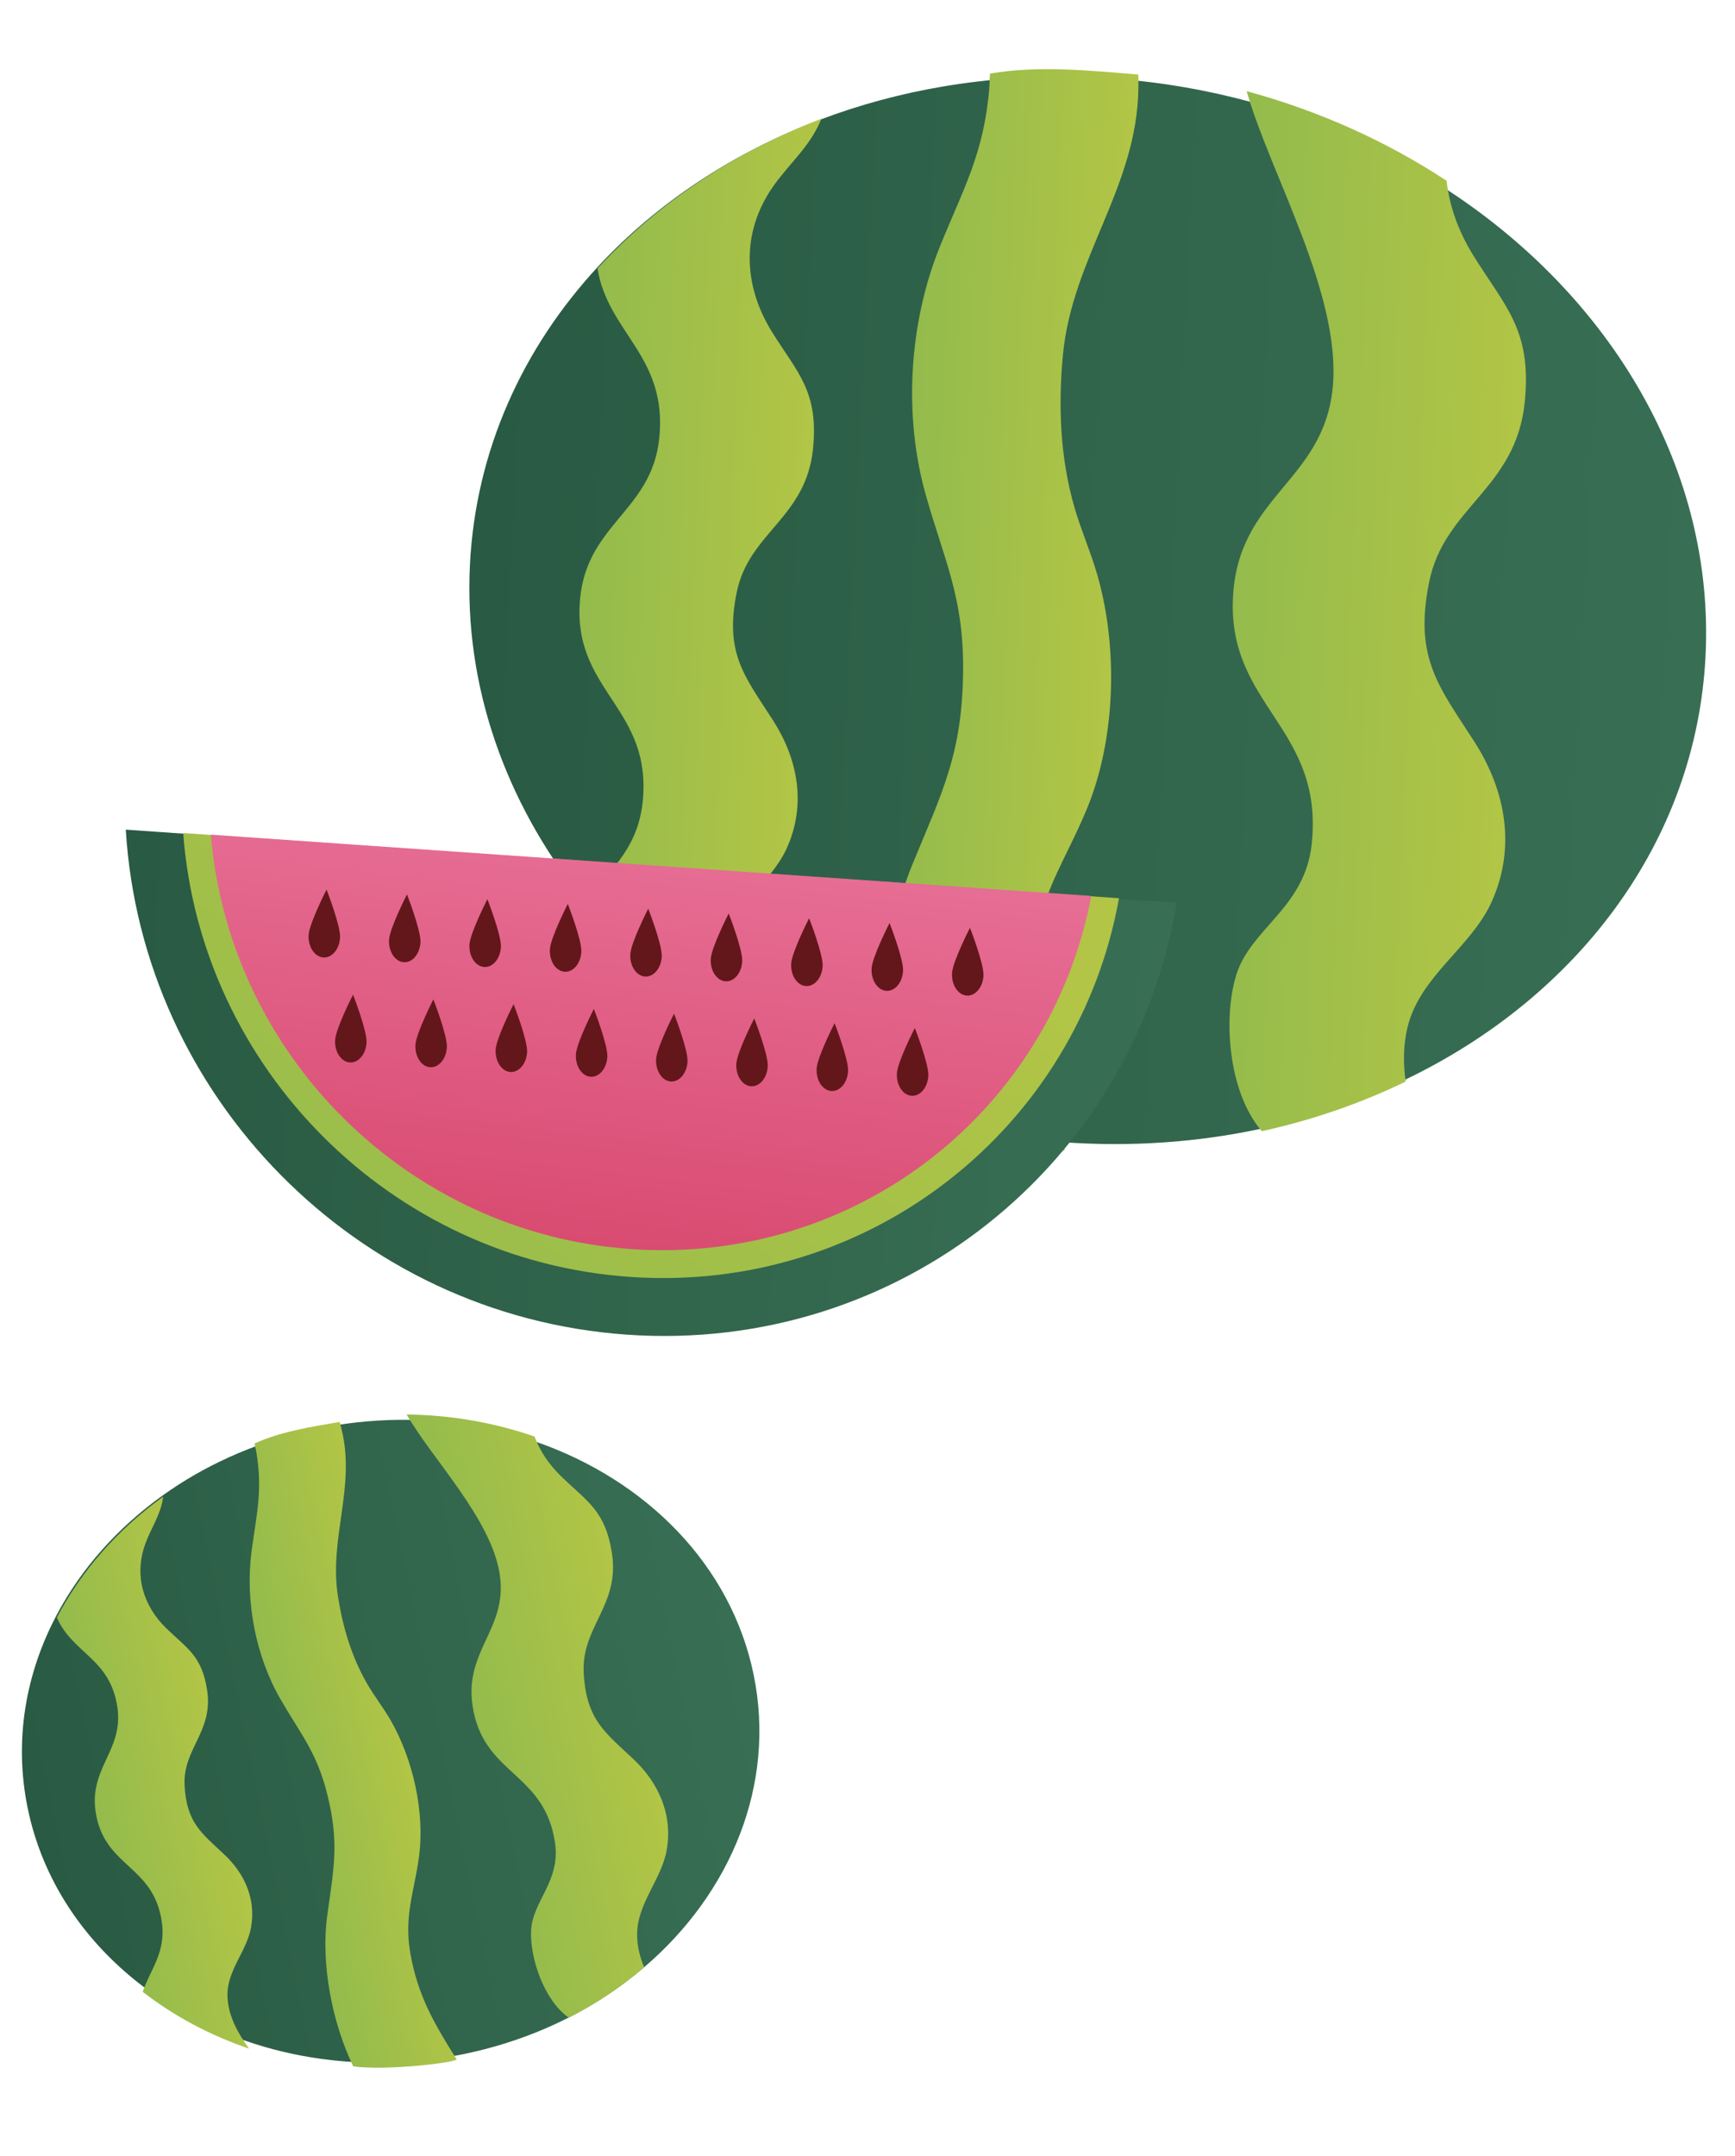 <svg xmlns="http://www.w3.org/2000/svg" width="202" height="251" viewBox="0 0 202 251" fill="none"><path d="M198.569 76.38C197.482 98.01 183.624 116.103 163.528 125.715C158.356 128.193 152.764 130.108 146.886 131.374C139.505 132.967 131.657 133.543 123.538 132.94C121.623 132.798 119.734 132.599 117.861 132.33C110.928 131.342 104.309 129.526 98.161 127.012C93.411 125.075 88.942 122.721 84.797 120.013C78.094 115.637 72.275 110.321 67.563 104.342C58.839 93.241 54.005 79.827 54.715 65.713C55.382 52.435 60.864 40.485 69.643 31.014C76.501 23.624 85.37 17.743 95.54 13.909C100.072 12.2 104.855 10.899 109.827 10.062C115.322 9.134 121.05 8.755 126.935 8.991C127.865 9.024 128.805 9.082 129.745 9.152C135.232 9.56 140.54 10.486 145.625 11.868C154.036 14.16 161.819 17.694 168.68 22.212C187.701 34.716 199.656 54.737 198.569 76.38Z" fill="url(#paint0_linear_9981_1319)"></path><path d="M83.792 110.28C82.824 114.022 83.917 118.006 85.298 121.412L85.262 121.41C78.474 116.995 72.575 111.625 67.79 105.579C70.285 101.778 74.192 99.361 74.822 93.366C75.956 82.578 67.046 80.576 67.478 70.552C67.889 60.995 75.886 59.755 76.763 50.95C77.709 41.419 70.781 38.767 69.563 31.25C76.453 23.737 85.381 17.747 95.631 13.828C95.604 13.898 95.566 13.967 95.538 14.049C94.243 17.133 91.77 19.149 89.947 21.799C86.315 27.053 86.5 33.202 89.883 38.644C92.868 43.435 95.32 45.539 94.659 52.227C93.851 60.306 87.179 61.975 85.765 68.981C84.335 76.093 86.715 78.731 90.017 83.88C92.885 88.351 93.929 93.674 91.564 98.815C89.623 103.002 84.992 105.632 83.792 110.28Z" fill="url(#paint1_linear_9981_1319)"></path><path d="M127.78 67.006C130.205 75.486 129.882 86.065 126.557 94.12C123.941 100.461 120.827 104.369 120.267 111.753C119.626 120.139 121.497 126.302 123.964 133.837C123.949 134.436 110.151 132.634 103.899 130.111C101.977 120.827 102.692 109.22 106.22 100.64C109.722 92.13 112.071 87.724 112.133 77.883C112.176 69.515 109.977 65.308 107.811 57.71C105.14 48.362 105.843 37.534 109.431 28.694C112.173 21.929 114.58 17.828 115.189 10.147C115.194 10.04 115.244 8.664 115.261 8.569C120.822 7.602 126.791 8.198 132.538 8.683L132.538 10.29C132.377 21.78 124.841 29.973 123.758 41.266C123.189 47.258 123.42 53.27 125.104 59.096C125.879 61.753 127.017 64.327 127.78 67.006Z" fill="url(#paint2_linear_9981_1319)"></path><path d="M163.918 119.403C163.369 121.531 163.351 123.733 163.656 125.899C158.454 128.421 152.827 130.374 146.91 131.671C143.015 127.185 142.376 118.576 143.926 113.514C145.604 108.03 151.924 105.733 152.719 98.233C154.145 84.731 142.995 82.212 143.545 69.677C144.057 57.713 154.051 56.172 155.161 45.162C156.238 34.341 147.856 20.178 145.145 10.616C153.631 12.918 161.489 16.481 168.422 21.042C168.749 24.012 169.814 26.975 171.563 29.784C175.293 35.779 178.357 38.42 177.522 46.791C176.512 56.898 168.17 58.977 166.39 67.747C164.592 76.648 167.566 79.953 171.692 86.395C175.274 91.995 176.573 98.652 173.616 105.086C171.203 110.3 165.42 113.583 163.918 119.403Z" fill="url(#paint3_linear_9981_1319)"></path><path d="M14.645 96.574C16.506 127.489 41.341 153.153 72.997 155.359C104.641 157.565 131.959 135.537 136.997 105.103L14.645 96.574Z" fill="url(#paint4_linear_9981_1319)"></path><path d="M21.328 96.969C23.344 124.199 45.353 146.686 73.325 148.634C101.296 150.581 125.468 131.309 130.28 104.555L21.328 96.969Z" fill="url(#paint5_linear_9981_1319)"></path><path d="M127.05 104.291C122.352 129.277 99.686 147.219 73.486 145.396C47.287 143.573 26.647 122.618 24.551 97.159L127.05 104.291Z" fill="url(#paint6_linear_9981_1319)"></path><path d="M39.593 109.114C39.529 110.475 38.654 111.519 37.645 111.45C36.635 111.382 35.865 110.228 35.929 108.866C35.994 107.505 38.019 103.555 38.019 103.555C38.019 103.555 39.658 107.752 39.593 109.114Z" fill="#63171A"></path><path d="M48.956 109.667C48.892 111.029 48.018 112.072 47.008 112.004C45.998 111.936 45.228 110.781 45.293 109.42C45.357 108.058 47.383 104.109 47.383 104.109C47.383 104.109 49.021 108.306 48.956 109.667Z" fill="#63171A"></path><path d="M58.32 110.223C58.255 111.585 57.381 112.628 56.371 112.56C55.361 112.492 54.591 111.337 54.656 109.976C54.721 108.614 56.746 104.665 56.746 104.665C56.746 104.665 58.384 108.861 58.32 110.223Z" fill="#63171A"></path><path d="M67.683 110.778C67.618 112.139 66.744 113.183 65.734 113.114C64.725 113.046 63.955 111.892 64.019 110.53C64.084 109.169 66.109 105.219 66.109 105.219C66.109 105.219 67.748 109.416 67.683 110.778Z" fill="#63171A"></path><path d="M77.046 111.333C76.982 112.695 76.108 113.738 75.098 113.67C74.088 113.602 73.318 112.447 73.383 111.086C73.447 109.724 75.472 105.775 75.472 105.775C75.472 105.775 77.111 109.972 77.046 111.333Z" fill="#63171A"></path><path d="M86.413 111.889C86.349 113.251 85.475 114.294 84.465 114.226C83.455 114.158 82.685 113.003 82.75 111.642C82.814 110.28 84.84 106.331 84.84 106.331C84.84 106.331 86.478 110.527 86.413 111.889Z" fill="#63171A"></path><path d="M95.777 112.444C95.712 113.805 94.838 114.849 93.828 114.78C92.818 114.712 92.048 113.558 92.113 112.196C92.178 110.835 94.203 106.885 94.203 106.885C94.203 106.885 95.841 111.082 95.777 112.444Z" fill="#63171A"></path><path d="M105.14 112.999C105.075 114.361 104.201 115.404 103.191 115.336C102.182 115.268 101.412 114.113 101.476 112.752C101.541 111.39 103.566 107.441 103.566 107.441C103.566 107.441 105.205 111.638 105.14 112.999Z" fill="#63171A"></path><path d="M114.503 113.553C114.439 114.915 113.565 115.958 112.555 115.89C111.545 115.822 110.775 114.667 110.84 113.306C110.904 111.944 112.93 107.995 112.93 107.995C112.93 107.995 114.568 112.192 114.503 113.553Z" fill="#63171A"></path><path d="M42.676 121.337C42.611 122.699 41.737 123.742 40.728 123.673C39.718 123.605 38.949 122.45 39.014 121.089C39.079 119.727 41.105 115.779 41.105 115.779C41.105 115.779 42.741 119.976 42.676 121.337Z" fill="#63171A"></path><path d="M52.028 121.892C51.963 123.253 51.089 124.296 50.079 124.228C49.07 124.159 48.301 123.005 48.366 121.643C48.431 120.282 50.456 116.333 50.456 116.333C50.456 116.333 52.093 120.53 52.028 121.892Z" fill="#63171A"></path><path d="M61.368 122.446C61.303 123.807 60.428 124.85 59.419 124.782C58.41 124.713 57.641 123.558 57.706 122.197C57.77 120.835 59.796 116.887 59.796 116.887C59.796 116.887 61.432 121.084 61.368 122.446Z" fill="#63171A"></path><path d="M70.711 123C70.646 124.362 69.772 125.405 68.763 125.336C67.753 125.268 66.984 124.113 67.049 122.752C67.114 121.39 69.14 117.442 69.14 117.442C69.14 117.442 70.776 121.639 70.711 123Z" fill="#63171A"></path><path d="M80.047 123.552C79.982 124.914 79.108 125.957 78.099 125.888C77.089 125.819 76.32 124.665 76.385 123.303C76.45 121.942 78.476 117.993 78.476 117.993C78.476 117.993 80.112 122.19 80.047 123.552Z" fill="#63171A"></path><path d="M89.387 124.107C89.322 125.468 88.448 126.511 87.439 126.443C86.429 126.374 85.66 125.22 85.725 123.858C85.79 122.497 87.815 118.548 87.815 118.548C87.815 118.548 89.452 122.745 89.387 124.107Z" fill="#63171A"></path><path d="M98.739 124.66C98.674 126.022 97.8 127.065 96.79 126.996C95.781 126.928 95.012 125.773 95.077 124.412C95.142 123.05 97.167 119.102 97.167 119.102C97.167 119.102 98.804 123.299 98.739 124.66Z" fill="#63171A"></path><path d="M108.082 125.215C108.017 126.577 107.143 127.62 106.134 127.551C105.125 127.483 104.355 126.328 104.42 124.966C104.485 123.605 106.511 119.657 106.511 119.657C106.511 119.657 108.147 123.854 108.082 125.215Z" fill="#63171A"></path><path d="M87.745 194.946C90.372 207.737 85.09 220.388 74.949 229.035C72.337 231.265 69.408 233.223 66.2 234.853C62.182 236.895 57.741 238.421 52.979 239.297C51.859 239.509 50.731 239.673 49.616 239.791C45.475 240.264 41.385 240.208 37.461 239.667C34.438 239.253 31.5 238.561 28.706 237.597C24.183 236.054 20.024 233.84 16.424 231.053C9.735 225.896 4.924 218.797 3.219 210.451C1.607 202.597 2.977 194.799 6.623 187.939C9.462 182.592 13.701 177.811 18.985 174.041C21.334 172.359 23.897 170.882 26.649 169.633C29.678 168.262 32.93 167.167 36.353 166.417C36.902 166.292 37.449 166.191 37.997 166.09C41.223 165.502 44.422 165.232 47.557 165.276C52.755 165.343 57.772 166.225 62.398 167.823C75.209 172.277 85.119 182.144 87.745 194.946Z" fill="url(#paint7_linear_9981_1319)"></path><path d="M26.482 232.204C26.481 234.523 27.695 236.681 28.999 238.463L28.975 238.461C24.427 236.905 20.242 234.67 16.617 231.855C17.484 229.266 19.366 227.265 18.834 223.687C17.891 217.234 12.481 217.395 11.239 211.493C10.056 205.858 14.458 203.937 13.66 198.677C12.788 192.982 8.428 192.48 6.621 188.281C9.456 182.873 13.698 178.034 18.994 174.219C18.991 174.266 18.977 174.313 18.975 174.361C18.692 176.36 17.566 177.903 16.913 179.719C15.607 183.328 16.627 186.883 19.37 189.548C21.784 191.891 23.51 192.748 24.117 196.75C24.852 201.575 21.265 203.556 21.491 207.841C21.727 212.198 23.473 213.379 26.129 215.883C28.444 218.063 29.824 220.999 29.229 224.35C28.747 227.088 26.475 229.31 26.482 232.204Z" fill="url(#paint8_linear_9981_1319)"></path><path d="M45.459 200.208C48.104 204.792 49.489 210.994 48.774 216.192C48.217 220.278 47.011 223.024 47.78 227.398C48.652 232.378 50.645 235.695 53.162 239.708C53.24 240.06 45.072 241.073 41.125 240.531C38.647 235.408 37.341 228.542 38.094 223.024C38.834 217.541 39.539 214.627 38.109 208.888C36.901 204.002 35.019 201.878 32.648 197.78C29.74 192.734 28.543 186.318 29.281 180.631C29.85 176.284 30.618 173.53 29.833 168.962C29.824 168.902 29.648 168.088 29.639 168.027C32.68 166.637 36.179 166.093 39.549 165.516L39.79 166.455C41.4 173.176 38.293 179.071 39.344 185.811C39.902 189.38 40.927 192.853 42.749 196.001C43.584 197.438 44.625 198.771 45.459 200.208Z" fill="url(#paint9_linear_9981_1319)"></path><path d="M74.176 225.173C74.172 226.498 74.491 227.775 74.989 228.994C72.375 231.246 69.442 233.223 66.23 234.869C63.332 232.85 61.695 227.928 61.834 224.739C61.984 221.301 65.275 219.004 64.623 214.526C63.442 206.452 56.677 206.662 55.145 199.277C53.679 192.232 59.175 189.838 58.184 183.257C57.2 176.797 50.301 169.811 47.339 164.647C52.553 164.715 57.586 165.605 62.231 167.217C62.861 168.9 63.899 170.458 65.325 171.842C68.345 174.777 70.495 175.846 71.252 180.844C72.162 186.881 67.681 189.34 67.959 194.72C68.246 200.174 70.436 201.651 73.755 204.776C76.643 207.499 78.362 211.185 77.62 215.367C77.009 218.783 74.18 221.568 74.176 225.173Z" fill="url(#paint10_linear_9981_1319)"></path><defs><linearGradient id="paint0_linear_9981_1319" x1="54.721" y1="65.706" x2="198.743" y2="72.941" gradientUnits="userSpaceOnUse"><stop stop-color="#295A43"></stop><stop offset="1" stop-color="#386F54"></stop></linearGradient><linearGradient id="paint1_linear_9981_1319" x1="67.68" y1="65.985" x2="94.042" y2="67.184" gradientUnits="userSpaceOnUse"><stop stop-color="#93BB4C"></stop><stop offset="1" stop-color="#B2C546"></stop></linearGradient><linearGradient id="paint2_linear_9981_1319" x1="105.042" y1="69.701" x2="129.816" y2="70.819" gradientUnits="userSpaceOnUse"><stop stop-color="#93BB4C"></stop><stop offset="1" stop-color="#B2C546"></stop></linearGradient><linearGradient id="paint3_linear_9981_1319" x1="142.378" y1="70.859" x2="176.424" y2="72.418" gradientUnits="userSpaceOnUse"><stop stop-color="#93BB4C"></stop><stop offset="1" stop-color="#B2C546"></stop></linearGradient><linearGradient id="paint4_linear_9981_1319" x1="13.238" y1="123.833" x2="135.701" y2="130.175" gradientUnits="userSpaceOnUse"><stop stop-color="#295A43"></stop><stop offset="1" stop-color="#386F54"></stop></linearGradient><linearGradient id="paint5_linear_9981_1319" x1="24.627" y1="176.648" x2="88.03" y2="89.088" gradientUnits="userSpaceOnUse"><stop stop-color="#93BB4C"></stop><stop offset="0.406" stop-color="#9CBE4A"></stop><stop offset="1" stop-color="#B2C546"></stop></linearGradient><linearGradient id="paint6_linear_9981_1319" x1="70.76" y1="149.436" x2="82.186" y2="55.083" gradientUnits="userSpaceOnUse"><stop stop-color="#D8486E"></stop><stop offset="1" stop-color="#F38EB6"></stop></linearGradient><linearGradient id="paint7_linear_9981_1319" x1="3.216" y1="210.464" x2="87.397" y2="193.205" gradientUnits="userSpaceOnUse"><stop stop-color="#295A43"></stop><stop offset="1" stop-color="#386F54"></stop></linearGradient><linearGradient id="paint8_linear_9981_1319" x1="10.691" y1="208.808" x2="26.007" y2="205.639" gradientUnits="userSpaceOnUse"><stop stop-color="#93BB4C"></stop><stop offset="1" stop-color="#B2C546"></stop></linearGradient><linearGradient id="paint9_linear_9981_1319" x1="32.854" y1="205.169" x2="47.21" y2="202.194" gradientUnits="userSpaceOnUse"><stop stop-color="#93BB4C"></stop><stop offset="1" stop-color="#B2C546"></stop></linearGradient><linearGradient id="paint10_linear_9981_1319" x1="54.659" y1="200.151" x2="74.449" y2="196.07" gradientUnits="userSpaceOnUse"><stop stop-color="#93BB4C"></stop><stop offset="1" stop-color="#B2C546"></stop></linearGradient></defs></svg>